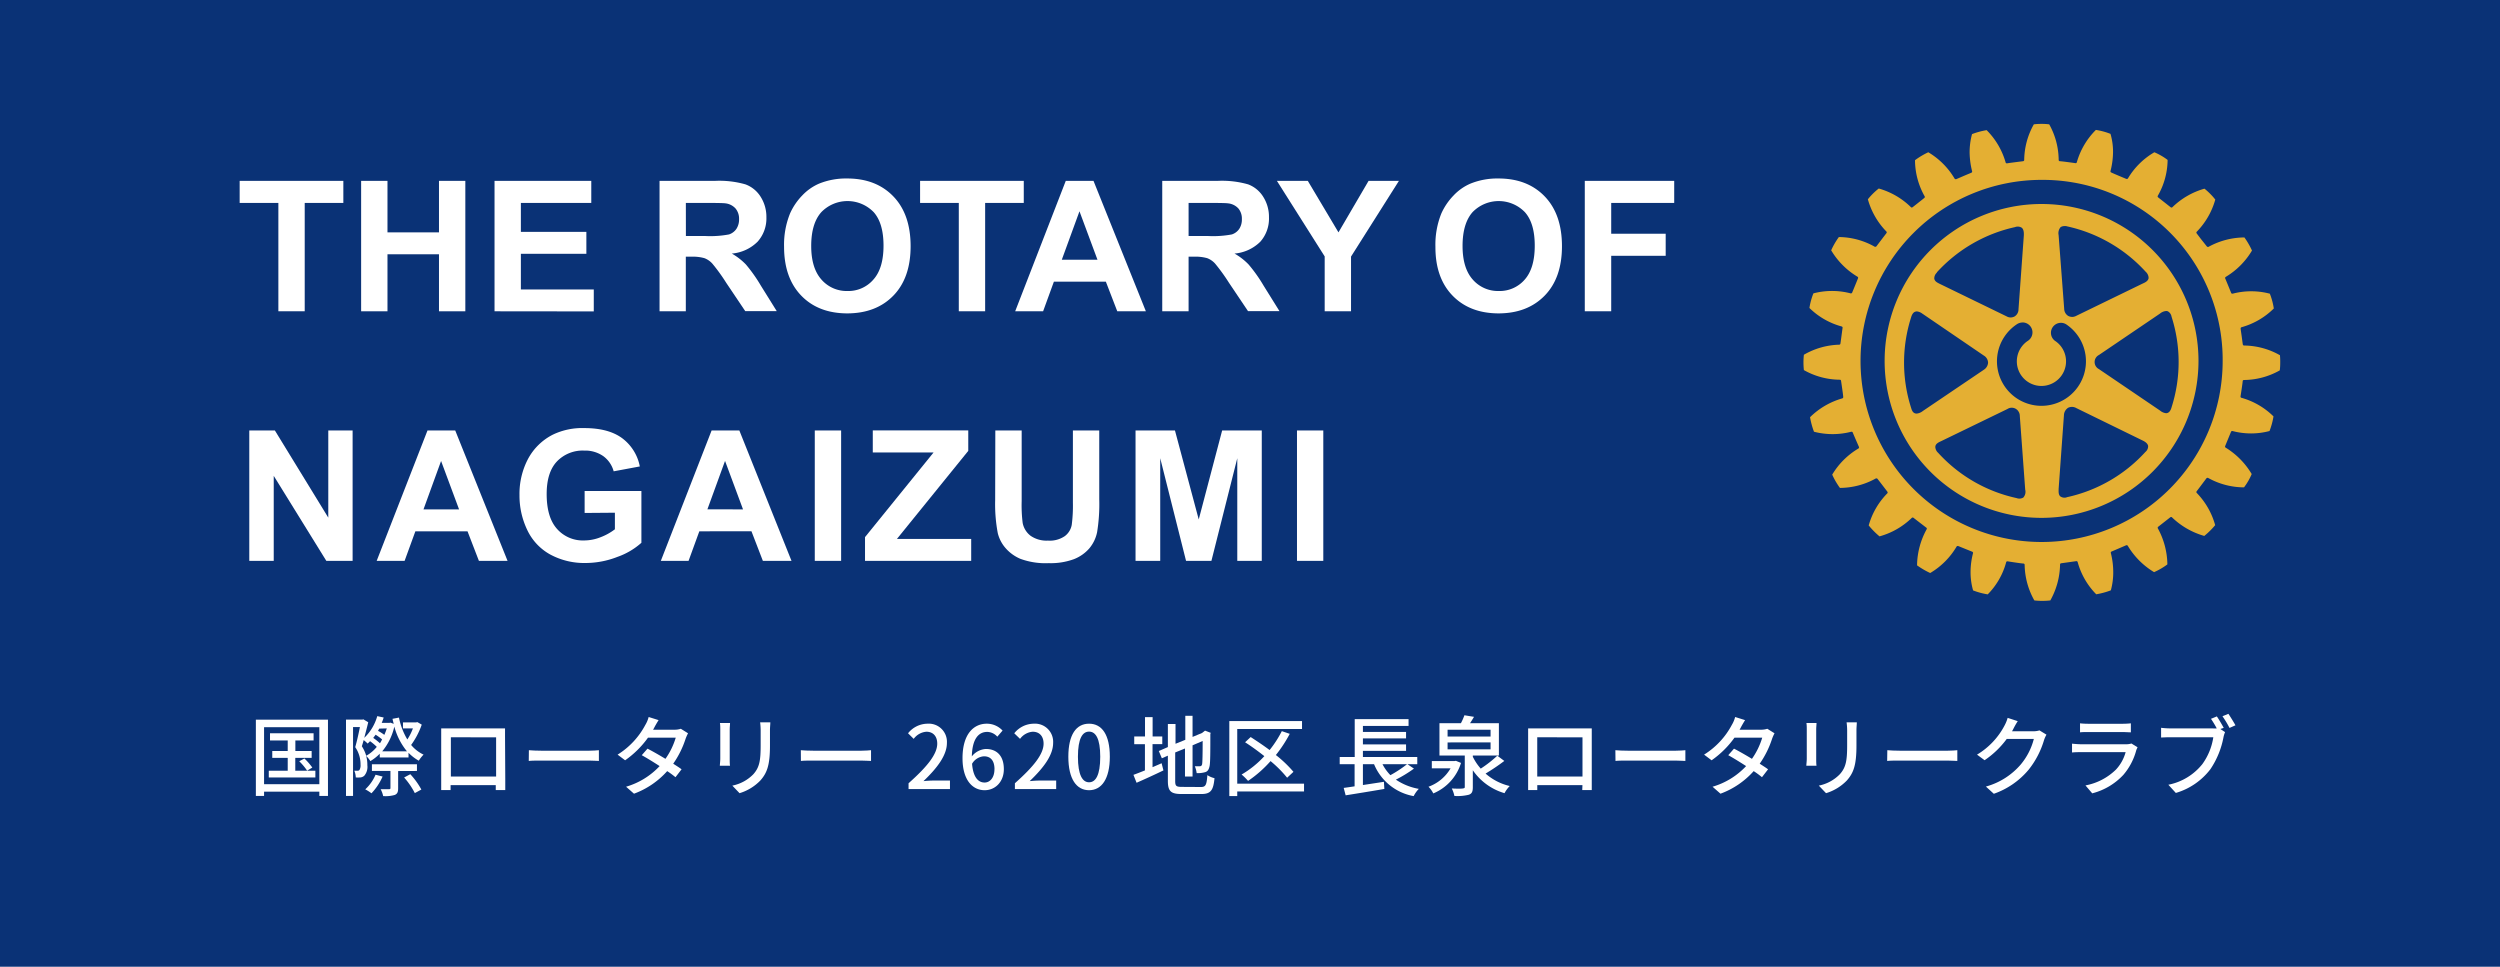 <svg xmlns="http://www.w3.org/2000/svg" viewBox="0 0 631 244"><defs><style>.cls-1{fill:#0a3276;}.cls-2{fill:#fff;}.cls-3{fill:#e4af33;}</style></defs><g id="レイヤー_2" data-name="レイヤー 2"><g id="contents"><rect class="cls-1" width="631" height="244"/><path class="cls-2" d="M70.26,78.57V51.22H60.49V45.65H86.66v5.57H76.91V78.57Z"/><path class="cls-2" d="M91.15,78.57V45.65H97.8v13h13v-13h6.65V78.57h-6.65V64.18h-13V78.57Z"/><path class="cls-2" d="M124.82,78.57V45.65h24.42v5.57H131.47v7.3H148v5.54H131.47v9h18.4v5.54Z"/><path class="cls-2" d="M166.47,78.57V45.65h14a24,24,0,0,1,7.67.88A7.62,7.62,0,0,1,192,49.69a9.46,9.46,0,0,1,1.44,5.19A8.8,8.8,0,0,1,191.22,61a10.45,10.45,0,0,1-6.51,3,15.9,15.9,0,0,1,3.56,2.76,38.89,38.89,0,0,1,3.78,5.35l4,6.42h-7.95l-4.81-7.16a45.88,45.88,0,0,0-3.5-4.84,5.13,5.13,0,0,0-2-1.37,10.87,10.87,0,0,0-3.35-.37h-1.34V78.57Zm6.65-19H178a25.46,25.46,0,0,0,6-.4,3.63,3.63,0,0,0,1.86-1.39,4.31,4.31,0,0,0,.68-2.48,4,4,0,0,0-.89-2.68,4.08,4.08,0,0,0-2.5-1.29c-.54-.08-2.16-.11-4.86-.11h-5.18Z"/><path class="cls-2" d="M197.9,62.31a21,21,0,0,1,1.51-8.44,15.69,15.69,0,0,1,3.06-4.52,12.87,12.87,0,0,1,4.26-3,18.06,18.06,0,0,1,7.1-1.3q7.28,0,11.64,4.51t4.37,12.56q0,8-4.33,12.47t-11.59,4.51q-7.35,0-11.68-4.48T197.9,62.31Zm6.85-.22c0,3.73.87,6.55,2.59,8.48a8.42,8.42,0,0,0,6.56,2.88,8.33,8.33,0,0,0,6.52-2.86Q223,67.73,223,62c0-3.78-.83-6.59-2.48-8.45a9.2,9.2,0,0,0-13.22,0Q204.75,56.41,204.75,62.09Z"/><path class="cls-2" d="M242,78.57V51.22h-9.77V45.65h26.17v5.57h-9.75V78.57Z"/><path class="cls-2" d="M289.22,78.57H282l-2.88-7.47H266l-2.72,7.47h-7.05L269,45.65h7ZM277,65.55l-4.54-12.22L268,65.55Z"/><path class="cls-2" d="M293.35,78.57V45.65h14a24.05,24.05,0,0,1,7.67.88,7.66,7.66,0,0,1,3.83,3.16,9.46,9.46,0,0,1,1.44,5.19A8.8,8.8,0,0,1,318.11,61a10.5,10.5,0,0,1-6.52,3,15.45,15.45,0,0,1,3.56,2.76,37.89,37.89,0,0,1,3.79,5.35l4,6.42H315l-4.81-7.16a47.45,47.45,0,0,0-3.5-4.84,5.13,5.13,0,0,0-2-1.37,10.91,10.91,0,0,0-3.35-.37H300V78.57Zm6.65-19h4.92a25.56,25.56,0,0,0,6-.4,3.63,3.63,0,0,0,1.86-1.39,4.31,4.31,0,0,0,.67-2.48,4,4,0,0,0-.88-2.68A4.08,4.08,0,0,0,310,51.33c-.54-.08-2.15-.11-4.85-.11H300Z"/><path class="cls-2" d="M334.35,78.57V64.72L322.29,45.65h7.8l7.74,13,7.6-13h7.66L341,64.76V78.57Z"/><path class="cls-2" d="M362.3,62.31a21,21,0,0,1,1.5-8.44,15.72,15.72,0,0,1,3.07-4.52,12.77,12.77,0,0,1,4.26-3,18,18,0,0,1,7.09-1.3q7.29,0,11.65,4.51t4.37,12.56q0,8-4.34,12.47t-11.59,4.51q-7.33,0-11.68-4.48T362.3,62.31Zm6.85-.22c0,3.73.86,6.55,2.58,8.48a8.44,8.44,0,0,0,6.56,2.88,8.35,8.35,0,0,0,6.53-2.86q2.55-2.86,2.55-8.59c0-3.78-.83-6.59-2.49-8.45a9.19,9.19,0,0,0-13.21,0Q369.15,56.41,369.15,62.09Z"/><path class="cls-2" d="M400,78.57V45.65h22.57v5.57H406.67V59h13.75v5.57H406.67v14Z"/><path class="cls-2" d="M62.92,141.57V108.65h6.46l13.48,22v-22H89v32.92H82.37L69.09,120.1v21.47Z"/><path class="cls-2" d="M128.11,141.57h-7.23L118,134.1H104.84l-2.72,7.47H95.07l12.83-32.92h7Zm-12.24-13-4.54-12.22-4.44,12.22Z"/><path class="cls-2" d="M147.56,129.47v-5.55h14.33V137a18,18,0,0,1-6.06,3.56,22.09,22.09,0,0,1-8,1.54,18.07,18.07,0,0,1-9-2.17,13.75,13.75,0,0,1-5.77-6.2,20,20,0,0,1-1.94-8.77,18.9,18.9,0,0,1,2.16-9.14,14.57,14.57,0,0,1,6.31-6.14,17.08,17.08,0,0,1,7.89-1.63q6.12,0,9.58,2.57a11.62,11.62,0,0,1,4.43,7.11l-6.6,1.23a7,7,0,0,0-2.62-3.83,7.94,7.94,0,0,0-4.79-1.4,9,9,0,0,0-6.93,2.76c-1.72,1.84-2.57,4.58-2.57,8.2,0,3.91.86,6.84,2.6,8.79a8.68,8.68,0,0,0,6.83,2.93,11.39,11.39,0,0,0,4.19-.82,14.32,14.32,0,0,0,3.6-2v-4.18Z"/><path class="cls-2" d="M199.78,141.57h-7.23l-2.88-7.47H176.51l-2.72,7.47h-7l12.82-32.92h7Zm-12.24-13L183,116.33l-4.45,12.22Z"/><path class="cls-2" d="M205.65,141.57V108.65h6.65v32.92Z"/><path class="cls-2" d="M218.33,141.57v-6l17.3-21.36H220.29v-5.57h24.1v5.16l-18,22.22h18.74v5.54Z"/><path class="cls-2" d="M251.22,108.65h6.65v17.83a36,36,0,0,0,.25,5.5,5.33,5.33,0,0,0,2,3.25,7.06,7.06,0,0,0,4.39,1.22,6.71,6.71,0,0,0,4.27-1.15,4.55,4.55,0,0,0,1.73-2.84,37.9,37.9,0,0,0,.29-5.6V108.65h6.65v17.29a44.4,44.4,0,0,1-.54,8.38,9.22,9.22,0,0,1-2,4.13,9.94,9.94,0,0,1-3.87,2.69,17,17,0,0,1-6.33,1,18.39,18.39,0,0,1-7.16-1.09,10.28,10.28,0,0,1-3.85-2.83,9,9,0,0,1-1.86-3.65,39.57,39.57,0,0,1-.66-8.36Z"/><path class="cls-2" d="M286.61,141.57V108.65h9.95l6,22.46,5.91-22.46h10v32.92h-6.18V115.65l-6.53,25.92h-6.4l-6.52-25.92v25.92Z"/><path class="cls-2" d="M327.36,141.57V108.65H334v32.92Z"/><path class="cls-2" d="M82.78,181.65V200.9H80.6v-1.08H66.65v1.08H64.58V181.65ZM80.6,197.93V183.54H66.65v14.39Zm-1-3.39v1.7H67.84v-1.7h4.78v-3.25h-3.9v-1.74h3.9v-2.66H68.15v-1.81h11v1.81h-4.6v2.66h4.11v1.74H74.53v3.25h3a14.79,14.79,0,0,0-2-2.4l1.3-.7a15.73,15.73,0,0,1,2,2.29l-1.34.81Z"/><path class="cls-2" d="M106.45,182.9a19.88,19.88,0,0,1-2.68,5.13,9.23,9.23,0,0,0,3.14,2.44A8.78,8.78,0,0,0,105.7,192a11.11,11.11,0,0,1-2.59-2v1.19H95.85v-.95a11.59,11.59,0,0,1-2.38,1.87,6,6,0,0,0-1.06-1.32,8.07,8.07,0,0,1,.31,2.34,3.44,3.44,0,0,1-.79,2.68,1.75,1.75,0,0,1-1,.42,9.85,9.85,0,0,1-1.13,0,4.68,4.68,0,0,0-.37-1.69c.29,0,.57,0,.81,0a.63.63,0,0,0,.49-.2A2.27,2.27,0,0,0,91,193a7.61,7.61,0,0,0-1.34-4.42c.44-1.52.88-3.55,1.18-5.07H89.11V200.9H87.33V181.63h4.12l.26-.07,1.23.73c-.28,1.21-.66,2.62-1,3.94a12.06,12.06,0,0,0,3.28-5.48l1.62.35a13,13,0,0,1-.5,1.36h1.91l.31-.06.82.3c-.11-.41-.23-.83-.31-1.27l1.63-.31a17.3,17.3,0,0,0,2.11,5.52,13.52,13.52,0,0,0,1.41-2.79h-2.51v-1.52H105l.35-.07ZM95.1,188.51a12.77,12.77,0,0,0-1.7-1.43c-.19.2-.41.42-.61.6a8.71,8.71,0,0,0-1-.88c-.15.55-.3,1.08-.46,1.56a8.87,8.87,0,0,1,1.1,2.4A9.25,9.25,0,0,0,95.1,188.51ZM96.57,196a14.79,14.79,0,0,1-2.81,4.23,10.61,10.61,0,0,0-1.57-1,10.69,10.69,0,0,0,2.6-3.69Zm3.92-1.39v4.32c0,.92-.16,1.41-.84,1.71a8.28,8.28,0,0,1-2.94.29,6.27,6.27,0,0,0-.64-1.74c1,0,1.89,0,2.13,0s.35-.06.35-.3v-4.3H93.87v-1.69h11.37v1.69Zm-4-7.94a13.94,13.94,0,0,0-1.69-1.23c-.2.29-.4.55-.6.81a14,14,0,0,1,1.7,1.35A7.33,7.33,0,0,0,96.44,186.62Zm-.77-2.77-.31.57A10.67,10.67,0,0,1,97,185.48a13.11,13.11,0,0,0,.62-1.63Zm7,5.74a16.48,16.48,0,0,1-3.19-6.25,15,15,0,0,1-3.06,6.25Zm.84,5.77a19,19,0,0,1,2.79,3.87l-1.65.9a18.64,18.64,0,0,0-2.7-3.94Z"/><path class="cls-2" d="M127.53,196.57c0,.77,0,2.66,0,2.84h-2.4c0-.11,0-.62,0-1.24h-11.4c0,.6,0,1.13,0,1.24h-2.37c0-.2,0-2,0-2.84V185.76c0-.57,0-1.32,0-1.91.86,0,1.56,0,2.11,0h12c.5,0,1.3,0,2,0,0,.6,0,1.28,0,1.89ZM113.8,186.09V196h11.42v-9.9Z"/><path class="cls-2" d="M133.49,189.35c.7.07,2.07.13,3.25.13h11.95c1.08,0,1.94-.09,2.47-.13v2.71c-.49,0-1.48-.09-2.45-.09h-12c-1.23,0-2.53,0-3.25.09Z"/><path class="cls-2" d="M173.66,185.08a10.71,10.71,0,0,0-.61,1.37,23.62,23.62,0,0,1-3.13,6.31c.82.53,1.56,1,2.11,1.41l-1.54,2c-.53-.44-1.25-1-2.09-1.54a20.89,20.89,0,0,1-8.38,5.7l-2-1.76a18.79,18.79,0,0,0,8.47-5.21c-1.63-1.06-3.32-2.09-4.51-2.75l1.45-1.65c1.23.63,2.93,1.6,4.53,2.57a18.43,18.43,0,0,0,2.6-5.35h-7a24,24,0,0,1-5.78,5.72l-1.9-1.43a19.71,19.71,0,0,0,7-7.5,7.47,7.47,0,0,0,.84-2l2.51.79c-.42.66-.9,1.5-1.12,1.94l-.27.48h5.35a5,5,0,0,0,1.65-.24Z"/><path class="cls-2" d="M184.26,182.49c0,.46-.08,1-.08,1.62v7.37c0,.58,0,1.35.08,1.79h-2.57c0-.38.11-1.15.11-1.79v-7.37c0-.39,0-1.16-.09-1.62Zm10.17-.18c0,.57-.09,1.23-.09,2v3.92c0,5-.79,6.91-2.42,8.76a12.22,12.22,0,0,1-5.26,3.21l-1.82-1.91a10.18,10.18,0,0,0,5.32-2.89c1.54-1.74,1.83-3.45,1.83-7.3v-3.79a18.35,18.35,0,0,0-.13-2Z"/><path class="cls-2" d="M202.13,189.35c.7.07,2.07.13,3.25.13h12c1.08,0,1.94-.09,2.47-.13v2.71c-.49,0-1.48-.09-2.45-.09h-12c-1.23,0-2.53,0-3.25.09Z"/><path class="cls-2" d="M229.32,197.69c4.77-4.23,7.24-7.37,7.24-10,0-1.76-.95-3-2.75-3a4.38,4.38,0,0,0-3.19,1.8l-1.43-1.41a6.36,6.36,0,0,1,4.93-2.42,4.58,4.58,0,0,1,4.88,4.86c0,3.13-2.49,6.36-5.92,9.64.84-.09,1.85-.15,2.64-.15h4.05v2.15H229.32Z"/><path class="cls-2" d="M251.72,185.94a3.51,3.51,0,0,0-2.53-1.21c-2.07,0-3.79,1.56-3.9,6.18a4.91,4.91,0,0,1,3.52-1.87c2.73,0,4.56,1.67,4.56,5.11,0,3.21-2.2,5.3-4.84,5.3-3.08,0-5.59-2.58-5.59-8.08,0-6.22,2.92-8.71,6.11-8.71a5.42,5.42,0,0,1,4,1.74Zm-.71,8.21c0-2.09-.92-3.26-2.66-3.26a3.76,3.76,0,0,0-3,1.89c.26,3.21,1.43,4.73,3.16,4.73C249.91,197.51,251,196.24,251,194.15Z"/><path class="cls-2" d="M256.16,197.69c4.77-4.23,7.24-7.37,7.24-10,0-1.76-.95-3-2.75-3a4.38,4.38,0,0,0-3.19,1.8L256,185.08a6.36,6.36,0,0,1,4.93-2.42,4.58,4.58,0,0,1,4.88,4.86c0,3.13-2.49,6.36-5.92,9.64.84-.09,1.85-.15,2.64-.15h4.05v2.15H256.16Z"/><path class="cls-2" d="M269.65,191c0-5.61,2-8.34,5.23-8.34s5.24,2.75,5.24,8.34-2.07,8.45-5.24,8.45S269.65,196.63,269.65,191Zm8.05,0c0-4.64-1.17-6.34-2.82-6.34s-2.81,1.7-2.81,6.34,1.16,6.45,2.81,6.45S277.7,195.69,277.7,191Z"/><path class="cls-2" d="M290.9,193.64c.75-.33,1.54-.66,2.29-1l.46,1.81c-2.31,1.12-4.82,2.26-6.78,3.12l-.79-2c.79-.28,1.8-.68,2.9-1.12v-6.62h-2.7v-1.94H289V181h1.92v4.88h2.44v1.94H290.9Zm12.23,5c1.21,0,1.43-.57,1.61-3a5.42,5.42,0,0,0,1.8.77c-.28,3-.9,4-3.3,4h-5c-2.7,0-3.47-.68-3.47-3.32v-6.36l-1.52.66-.77-1.83,2.29-1v-5.83h1.93v5l2.47-1v-6.06H301V186l2.4-1,.4-.31.35-.28,1.43.55-.09.35c0,4.11,0,7.1-.18,8s-.48,1.41-1.16,1.59a6.81,6.81,0,0,1-2.11.24,6.46,6.46,0,0,0-.47-1.74c.47,0,1.06,0,1.28,0s.49-.09.57-.55.13-2.46.13-5.83l-2.55,1.1V196h-1.91v-7.08l-2.47,1v7.22c0,1.23.25,1.47,1.65,1.47Z"/><path class="cls-2" d="M329.14,199.76H312.28v1.16h-2V182h18.35v2H312.28V197.8h16.86Zm-4.27-3.46a29.78,29.78,0,0,0-4.18-4.2,29.75,29.75,0,0,1-5.68,5,13.81,13.81,0,0,0-1.63-1.61,24.43,24.43,0,0,0,5.74-4.64c-1.6-1.27-3.27-2.48-4.86-3.5l1.41-1.32c1.54,1,3.19,2.09,4.78,3.28a27.34,27.34,0,0,0,3.08-4.77l2,.68a33.51,33.51,0,0,1-3.5,5.35,30.6,30.6,0,0,1,4.44,4.24Z"/><path class="cls-2" d="M356.88,194a33.09,33.09,0,0,1-4.56,2.78,14.87,14.87,0,0,0,5.79,2.33,7.34,7.34,0,0,0-1.3,1.83,13.35,13.35,0,0,1-10-8.06H344v5.26l5.3-.81.11,1.8c-3.46.6-7.15,1.19-9.77,1.61l-.49-1.87c.8-.11,1.74-.24,2.75-.4v-5.59h-3.76v-1.82h3.79v-9.55h13.59v1.71H344v1.52h10.89v1.63H344v1.52h10.89v1.63H344v1.54h13.72v1.82h-2.48Zm-7.94-1.12a11.47,11.47,0,0,0,2,2.77,29.68,29.68,0,0,0,4.2-2.77Z"/><path class="cls-2" d="M368.76,192.56a12.21,12.21,0,0,1-7,7.7,6.43,6.43,0,0,0-1.21-1.69,10.58,10.58,0,0,0,5.57-4.64h-4.73V192.1h5.72l.35-.07Zm10.93-.5a51.61,51.61,0,0,1-4.73,3.19,14,14,0,0,0,6.1,3.14,7.73,7.73,0,0,0-1.32,1.81,14.7,14.7,0,0,1-8-5.79v4.27c0,1.1-.22,1.63-1,1.91a11.93,11.93,0,0,1-3.65.31,7.48,7.48,0,0,0-.66-1.89c1.23.07,2.48.07,2.81,0s.47-.08.47-.39v-7.92h-6.39v-8.17h5.42a15.73,15.73,0,0,0,.88-2l2.42.4c-.33.55-.66,1.1-1,1.6h7.28v8.17h-6.58V191a13.11,13.11,0,0,0,2,3,30.65,30.65,0,0,0,4.18-3.26Zm-14.32-6.16h10.85v-1.72H365.37Zm0,3.23h10.85v-1.74H365.37Z"/><path class="cls-2" d="M401.76,196.57c0,.77,0,2.66,0,2.84h-2.4c0-.11,0-.62.05-1.24h-11.4c0,.6,0,1.13,0,1.24H385.7c0-.2,0-2,0-2.84V185.76c0-.57,0-1.32,0-1.91.86,0,1.56,0,2.11,0h11.95c.5,0,1.3,0,2,0,0,.6,0,1.28,0,1.89ZM388,186.09V196h11.42v-9.9Z"/><path class="cls-2" d="M407.72,189.35c.7.07,2.07.13,3.25.13h11.95c1.08,0,1.94-.09,2.47-.13v2.71c-.49,0-1.48-.09-2.45-.09H411c-1.23,0-2.53,0-3.25.09Z"/><path class="cls-2" d="M447.89,185.08a10.71,10.71,0,0,0-.61,1.37,23.62,23.62,0,0,1-3.13,6.31c.82.53,1.56,1,2.11,1.41l-1.54,2c-.52-.44-1.25-1-2.09-1.54a20.89,20.89,0,0,1-8.38,5.7l-2-1.76a18.79,18.79,0,0,0,8.47-5.21c-1.63-1.06-3.32-2.09-4.51-2.75l1.45-1.65c1.23.63,2.93,1.6,4.53,2.57a18.43,18.43,0,0,0,2.6-5.35h-7a24,24,0,0,1-5.78,5.72l-1.9-1.43a19.71,19.71,0,0,0,7-7.5,7.47,7.47,0,0,0,.84-2l2.51.79c-.42.66-.9,1.5-1.12,1.94l-.27.48h5.35a5,5,0,0,0,1.65-.24Z"/><path class="cls-2" d="M458.49,182.49c0,.46-.08,1-.08,1.62v7.37c0,.58,0,1.35.08,1.79h-2.57c0-.38.11-1.15.11-1.79v-7.37c0-.39,0-1.16-.09-1.62Zm10.17-.18c0,.57-.09,1.23-.09,2v3.92c0,5-.79,6.91-2.42,8.76a12.22,12.22,0,0,1-5.26,3.21l-1.82-1.91a10.18,10.18,0,0,0,5.32-2.89c1.54-1.74,1.83-3.45,1.83-7.3v-3.79a16,16,0,0,0-.14-2Z"/><path class="cls-2" d="M476.36,189.35c.7.07,2.07.13,3.26.13h11.94c1.08,0,1.94-.09,2.47-.13v2.71c-.49,0-1.48-.09-2.45-.09h-12c-1.24,0-2.54,0-3.26.09Z"/><path class="cls-2" d="M516.53,185.43a7.58,7.58,0,0,0-.61,1.35,21.93,21.93,0,0,1-3.88,7.48,20,20,0,0,1-8.8,6.09l-2-1.82A17.82,17.82,0,0,0,510,193a16.39,16.39,0,0,0,3.34-6.49H506.5a22.81,22.81,0,0,1-5.59,5.37L499,190.47a18.62,18.62,0,0,0,6.91-7.28,9.59,9.59,0,0,0,.82-2l2.55.83c-.44.66-.9,1.52-1.14,2a6,6,0,0,1-.31.55h5.28a5,5,0,0,0,1.65-.22Z"/><path class="cls-2" d="M539.52,188.62c-.11.25-.28.58-.33.75a15.72,15.72,0,0,1-3.23,6.18,16.25,16.25,0,0,1-7.88,4.69l-1.71-2a14.91,14.91,0,0,0,7.7-4,10.47,10.47,0,0,0,2.44-4.4h-11.2c-.53,0-1.5,0-2.33.09V187.7c.85.09,1.69.15,2.33.15h11.26a4.36,4.36,0,0,0,1.41-.19ZM525,182.57a19.28,19.28,0,0,0,2.09.11h8.58a20.07,20.07,0,0,0,2.16-.11v2.27c-.55,0-1.43-.07-2.18-.07h-8.56c-.68,0-1.48,0-2.09.07Z"/><path class="cls-2" d="M560.4,184l1.21.79a6.31,6.31,0,0,0-.4,1.27,21.51,21.51,0,0,1-3.3,8.08,17,17,0,0,1-8.73,6l-1.89-2.07a14.6,14.6,0,0,0,8.6-5.23,15.47,15.47,0,0,0,2.75-6.76h-10.8c-1,0-1.83.05-2.38.07V183.7a21.84,21.84,0,0,0,2.38.15h10.67a7,7,0,0,0,1,0,25.42,25.42,0,0,0-1.46-2.42l1.48-.61c.55.79,1.3,2.09,1.74,2.9Zm2.05-3.83c.52.77,1.34,2.09,1.78,2.9l-1.5.66a24.55,24.55,0,0,0-1.78-2.95Z"/><path class="cls-3" d="M515.4,151.66a17.84,17.84,0,0,1-1.93-.11h0a18.82,18.82,0,0,1-2.45-9,.31.31,0,0,0-.29-.31c-.41,0-3.55-.48-4.07-.57h0a.31.31,0,0,0-.3.23,18.27,18.27,0,0,1-4.66,8.12l0,0h0a18.3,18.3,0,0,1-3.69-1h0a16.61,16.61,0,0,1-.64-4.68,19.21,19.21,0,0,1,.62-4.71.32.32,0,0,0-.18-.37l-3.58-1.45a.25.25,0,0,0-.12,0,.31.31,0,0,0-.27.15,18.83,18.83,0,0,1-6.66,6.67h0a20.83,20.83,0,0,1-3.31-1.93v-.19a19.32,19.32,0,0,1,2.42-8.93.3.3,0,0,0-.09-.4c-.36-.27-2.9-2.22-3.25-2.5a.36.36,0,0,0-.2-.06.29.29,0,0,0-.21.09,18.89,18.89,0,0,1-8.15,4.67h0a20.34,20.34,0,0,1-2.73-2.76h0a18.68,18.68,0,0,1,4.71-8.11.33.33,0,0,0,0-.41c-.24-.33-2.2-2.88-2.49-3.24a.32.32,0,0,0-.24-.11.29.29,0,0,0-.16,0,18.89,18.89,0,0,1-9.08,2.4h0a18.65,18.65,0,0,1-1.95-3.35h0l0,0a18.93,18.93,0,0,1,6.62-6.6.32.32,0,0,0,.13-.4c-.16-.36-1.41-3.22-1.57-3.64a.31.31,0,0,0-.29-.19h-.08a18.75,18.75,0,0,1-9.41,0l0,0a19.53,19.53,0,0,1-1-3.71l.05,0a19,19,0,0,1,8.1-4.71.32.32,0,0,0,.23-.33c0-.46-.49-3.71-.55-4.11a.3.3,0,0,0-.3-.27,18.64,18.64,0,0,1-9.08-2.43,17.88,17.88,0,0,1,0-3.87h0A18.79,18.79,0,0,1,464.22,87a.3.3,0,0,0,.3-.26c.05-.25.21-1.5.35-2.54.09-.68.17-1.28.2-1.45a.32.32,0,0,0-.23-.35,18.51,18.51,0,0,1-8.14-4.67l0,0v0a17.09,17.09,0,0,1,1-3.68,18.45,18.45,0,0,1,9.41,0h.08a.31.31,0,0,0,.29-.19c.17-.39,1.33-3.22,1.49-3.63a.31.31,0,0,0-.13-.38,19.22,19.22,0,0,1-6.65-6.67h0a18.61,18.61,0,0,1,1.94-3.35h0a18.67,18.67,0,0,1,9.08,2.46.42.42,0,0,0,.15,0,.33.33,0,0,0,.25-.12c.25-.33,2.27-3,2.53-3.32a.32.32,0,0,0,0-.4,18.93,18.93,0,0,1-4.69-8.15h0a16.85,16.85,0,0,1,2.75-2.72h0a18.89,18.89,0,0,1,8.12,4.71.31.31,0,0,0,.22.09.34.34,0,0,0,.19-.07l.87-.68c.81-.64,1.89-1.49,2.11-1.68a.31.31,0,0,0,.08-.39,18.7,18.7,0,0,1-2.44-8.88v-.25a19.81,19.81,0,0,1,3.35-2h0a19,19,0,0,1,6.64,6.65.34.34,0,0,0,.27.15l.11,0c.34-.13,2.31-1,3.37-1.43l.49-.21a.3.3,0,0,0,.18-.36,20.78,20.78,0,0,1-.63-4.71,17.51,17.51,0,0,1,.61-4.67l0,0a18.61,18.61,0,0,1,3.69-1l0,0A18.87,18.87,0,0,1,506.22,41a.31.31,0,0,0,.3.23h.07c.34-.08,2.41-.33,3.4-.46l.65-.08a.31.31,0,0,0,.27-.31,18.74,18.74,0,0,1,2.43-9,16.28,16.28,0,0,1,1.95-.11,15.61,15.61,0,0,1,1.93.11h0a18.69,18.69,0,0,1,2.39,9,.31.31,0,0,0,.28.31c.44,0,3.57.43,4,.5h0a.31.31,0,0,0,.3-.23A18.75,18.75,0,0,1,529,32.79h0a17,17,0,0,1,3.69,1h0a16.11,16.11,0,0,1,.64,4.62,19.7,19.7,0,0,1-.64,4.76.3.3,0,0,0,.16.35c.42.22,3.44,1.48,3.87,1.65l.11,0a.33.33,0,0,0,.27-.15,18.69,18.69,0,0,1,6.66-6.59h0a15.68,15.68,0,0,1,3.34,1.93v.25a18.42,18.42,0,0,1-2.47,8.8.31.31,0,0,0,.07.4l3.2,2.52a.35.35,0,0,0,.19.06.31.31,0,0,0,.22-.09,19.1,19.1,0,0,1,8.1-4.68h0l0,0a17.32,17.32,0,0,1,2.73,2.75h0a18.92,18.92,0,0,1-4.7,8.14.31.31,0,0,0,0,.4l1.12,1.47L557,62.19a.31.31,0,0,0,.25.13.28.28,0,0,0,.15,0,19,19,0,0,1,9.09-2.39h0a19.48,19.48,0,0,1,1.91,3.31h0a19.1,19.1,0,0,1-6.63,6.65.33.33,0,0,0-.12.4c.18.41,1.34,3.25,1.49,3.63a.3.3,0,0,0,.29.21h.08a18.41,18.41,0,0,1,9.4,0h0a17.53,17.53,0,0,1,1,3.73h0a18.68,18.68,0,0,1-8.14,4.73.32.32,0,0,0-.23.35c0,.21.15,1.09.27,2s.24,1.78.28,2a.32.32,0,0,0,.3.27,18.73,18.73,0,0,1,9.07,2.45,17.06,17.06,0,0,1,.07,1.88,15.66,15.66,0,0,1-.11,1.94v0a18.67,18.67,0,0,1-9.06,2.43.33.33,0,0,0-.31.28c0,.42-.47,3.4-.54,3.86a.3.3,0,0,0,.22.35,18.63,18.63,0,0,1,8.1,4.7l0,0v0a18.94,18.94,0,0,1-1,3.69h0a18.24,18.24,0,0,1-4.67.61,18.49,18.49,0,0,1-4.68-.61l-.08,0a.31.31,0,0,0-.29.2c-.17.4-1.32,3.2-1.48,3.6a.31.31,0,0,0,.12.39,19.53,19.53,0,0,1,6.58,6.67,15.38,15.38,0,0,1-1.94,3.36h0a18.68,18.68,0,0,1-9.09-2.4.26.26,0,0,0-.15,0,.32.32,0,0,0-.25.12l-1.91,2.54-.55.72a.32.32,0,0,0,0,.41,18.89,18.89,0,0,1,4.67,8.15h0a19.64,19.64,0,0,1-2.75,2.72h0a19.36,19.36,0,0,1-8.15-4.69.31.31,0,0,0-.22-.09.35.35,0,0,0-.19.06l-2.67,2.09-.41.32a.31.31,0,0,0-.08.4,19.43,19.43,0,0,1,2.4,8.84v.26a17.32,17.32,0,0,1-3.35,1.95h0a19.33,19.33,0,0,1-6.63-6.64.3.3,0,0,0-.26-.16.28.28,0,0,0-.13,0c-.45.2-3.3,1.43-3.7,1.59a.32.32,0,0,0-.2.37,19.52,19.52,0,0,1,.61,4.75,17.17,17.17,0,0,1-.6,4.68h0a19.85,19.85,0,0,1-3.69,1l0,0a18.53,18.53,0,0,1-4.69-8.14.31.31,0,0,0-.3-.23h0l-3.87.54a.3.3,0,0,0-.27.3,19.15,19.15,0,0,1-2.46,9.08A18.32,18.32,0,0,1,515.4,151.66ZM515.27,45.4A45.7,45.7,0,1,0,561,91.1a45.41,45.41,0,0,0-45.71-45.7Zm0,85.31A39.61,39.61,0,1,1,554.9,91.1a39.66,39.66,0,0,1-39.62,39.61Zm-7.51-27.8a2,2,0,0,0-1.08.32l-16.76,8.13c-.61.28-1.34.62-1.44,1.33a1,1,0,0,0,0,.25,2.12,2.12,0,0,0,.72,1.36A37.51,37.51,0,0,0,509,125.72a1.93,1.93,0,0,0,1.59-.09.21.21,0,0,0,.1-.06,2.16,2.16,0,0,0,.47-2L509.8,105a2,2,0,0,0-.32-1.12A2,2,0,0,0,507.77,102.91ZM523,102.7a2.29,2.29,0,0,0-1,.22,2.32,2.32,0,0,0-1.06,1.84l-1.34,18.61c0,.62-.1,1.48.44,1.93a1.9,1.9,0,0,0,1,.32,1.87,1.87,0,0,0,.71-.14,37.6,37.6,0,0,0,19.74-11.4l0,0a1.88,1.88,0,0,0,.7-1.52c-.1-.52-.56-1-1.46-1.41L524.06,103A2.25,2.25,0,0,0,523,102.7ZM483.82,78.6a1.4,1.4,0,0,0-.4.07c-.46.14-.82.61-1.05,1.41a37.55,37.55,0,0,0,0,22.88c.18.61.42,1.19,1,1.37a1.21,1.21,0,0,0,.38.06,2.94,2.94,0,0,0,1.57-.65l15.47-10.46a2.27,2.27,0,0,0,1-1.74,2.17,2.17,0,0,0-1.08-1.8L485.33,79.25l-.14-.09A2.73,2.73,0,0,0,483.82,78.6Zm62.92-.1a2.7,2.7,0,0,0-1.53.63L529.77,89.6a2,2,0,0,0,0,3.56l15.43,10.47a2.78,2.78,0,0,0,1.5.66,1,1,0,0,0,.35-.05c.49-.16.83-.63,1.05-1.43a37.55,37.55,0,0,0,0-22.88,1.91,1.91,0,0,0-.86-1.31.19.19,0,0,0-.09-.05A1.16,1.16,0,0,0,546.74,78.5Zm-36.26,2.9a2.57,2.57,0,0,0-1.39.42,11.23,11.23,0,1,0,12.35,0,2.52,2.52,0,0,0-2.77,4.2,6.11,6.11,0,0,1,1.79,1.79A6.21,6.21,0,1,1,511.87,86a2.52,2.52,0,0,0-1.39-4.62ZM488.89,68.8a1.94,1.94,0,0,0-.68,1.53c.13.71.77,1,1.33,1.29l16.93,8.23a2.06,2.06,0,0,0,1,.28,2.18,2.18,0,0,0,1-.25,2.11,2.11,0,0,0,1-1.84l1.34-18.56c.06-1-.1-1.65-.52-2a1.86,1.86,0,0,0-1-.29,1.8,1.8,0,0,0-.69.13,37.68,37.68,0,0,0-19.76,11.44Zm32.22-11.74a1.93,1.93,0,0,0-1,.26,2.33,2.33,0,0,0-.52,2L521,77.93a2.16,2.16,0,0,0,1,1.8,2.24,2.24,0,0,0,1,.26,2.16,2.16,0,0,0,1.08-.29l16.77-8.15c.51-.22,1.29-.57,1.45-1.3a.13.13,0,0,0,0-.06V70a2.19,2.19,0,0,0-.74-1.42,37.77,37.77,0,0,0-19.79-11.44A1.69,1.69,0,0,0,521.11,57.06Z"/></g></g></svg>
